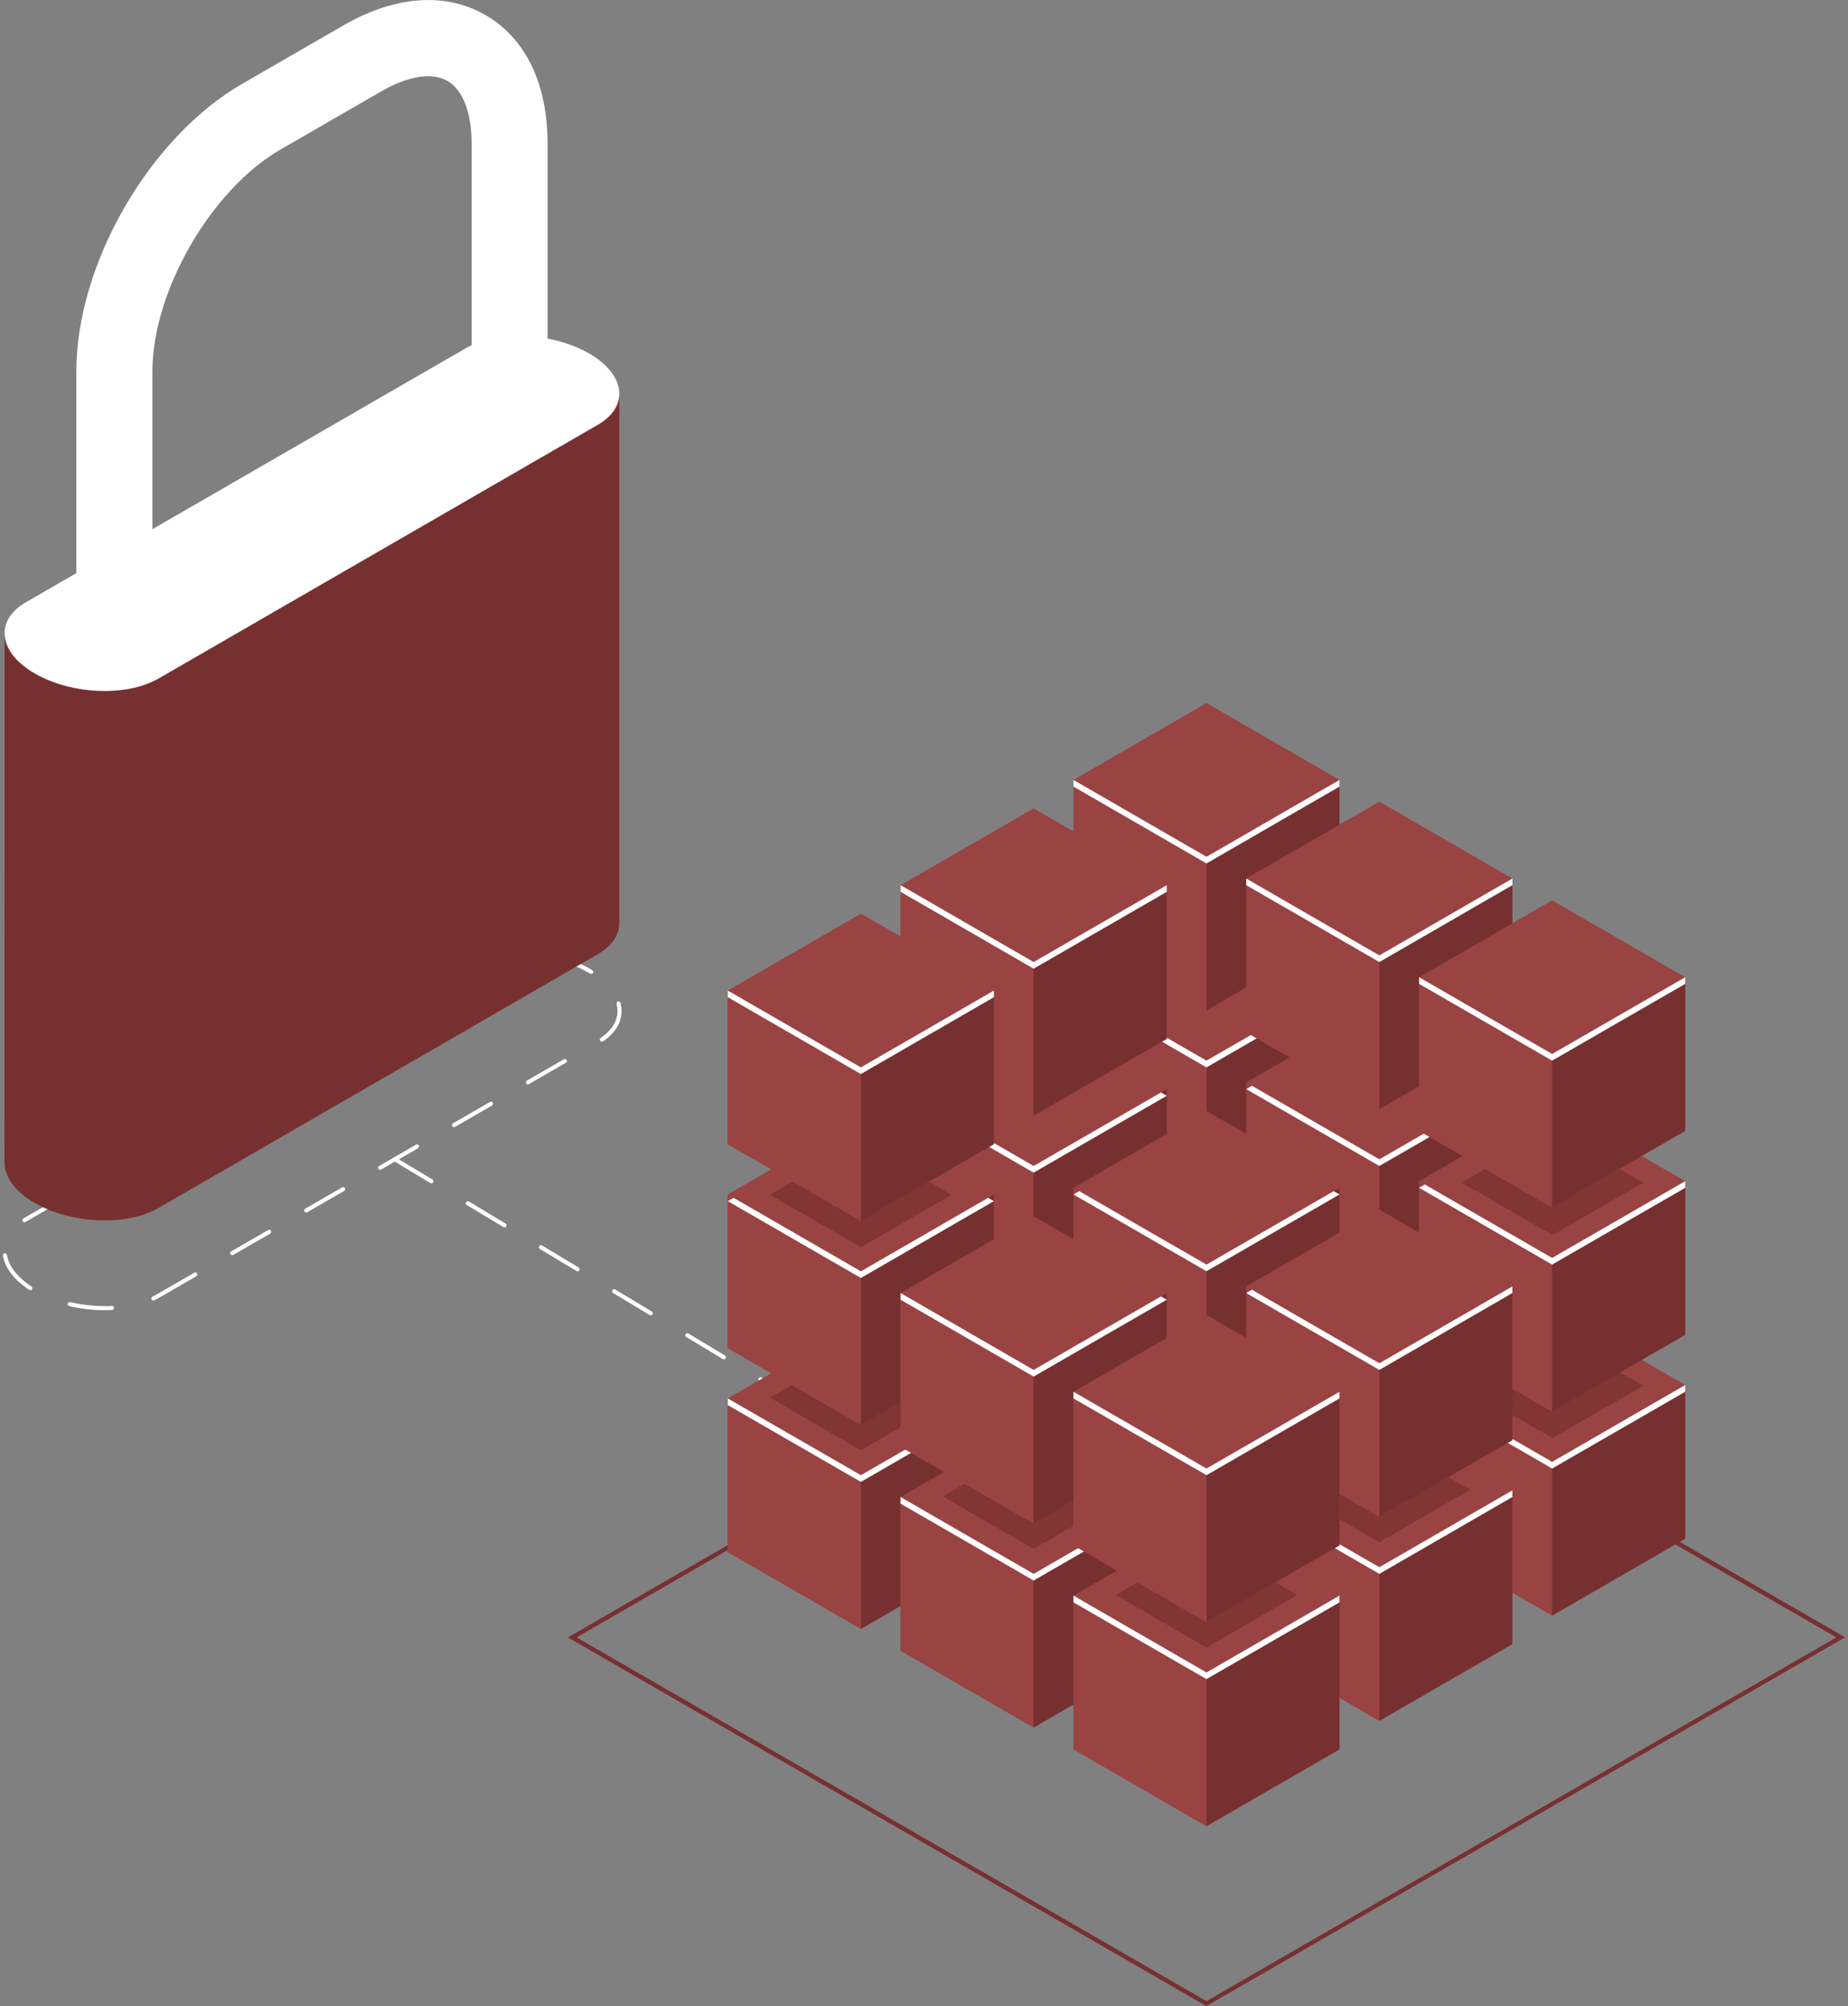 <svg width="258" height="280" viewBox="0 0 258 280" fill="none" xmlns="http://www.w3.org/2000/svg">
<rect x="0" y="0" width="258" height="280" fill="#808080" stroke="none"/>
<g clip-path="url(#clip0_46_994)">
<path d="M168.438 280L168.287 279.918L79.286 228.537L168.438 177.06L168.588 177.142L257.589 228.523L168.438 279.986V280ZM80.502 228.537L168.438 279.303L256.373 228.537L168.438 177.771L80.502 228.537Z" fill="#773030"/>
<path d="M126.882 205.251C126.882 205.251 126.786 205.251 126.732 205.21L126.458 205.046C126.322 204.964 126.281 204.787 126.363 204.65C126.445 204.513 126.622 204.472 126.759 204.554L127.032 204.718C127.169 204.8 127.21 204.978 127.128 205.115C127.073 205.197 126.978 205.251 126.882 205.251ZM121.498 202.013C121.498 202.013 121.402 202.013 121.348 201.972L116.237 198.897C116.1 198.815 116.059 198.637 116.141 198.501C116.223 198.364 116.401 198.323 116.537 198.405L121.648 201.48C121.785 201.562 121.826 201.739 121.744 201.876C121.689 201.958 121.593 202.013 121.498 202.013ZM111.276 195.877C111.276 195.877 111.181 195.877 111.126 195.836L106.015 192.761C105.878 192.679 105.837 192.502 105.919 192.365C106.001 192.228 106.179 192.187 106.316 192.269L111.427 195.344C111.563 195.426 111.604 195.604 111.522 195.74C111.468 195.822 111.372 195.877 111.276 195.877ZM101.068 189.728C101.068 189.728 100.973 189.728 100.918 189.687L95.807 186.612C95.671 186.53 95.63 186.352 95.712 186.216C95.794 186.079 95.971 186.038 96.108 186.12L101.219 189.195C101.355 189.277 101.396 189.454 101.314 189.591C101.26 189.673 101.164 189.728 101.068 189.728ZM90.86 183.592C90.86 183.592 90.765 183.592 90.71 183.551L85.599 180.476C85.463 180.394 85.422 180.217 85.504 180.08C85.586 179.943 85.763 179.902 85.9 179.984L91.011 183.059C91.147 183.141 91.188 183.319 91.106 183.455C91.052 183.537 90.956 183.592 90.86 183.592ZM80.639 177.443C80.639 177.443 80.543 177.443 80.489 177.402L75.378 174.327C75.241 174.245 75.2 174.067 75.282 173.931C75.364 173.794 75.542 173.753 75.678 173.835L80.789 176.91C80.926 176.992 80.967 177.169 80.885 177.306C80.83 177.388 80.734 177.443 80.639 177.443ZM70.431 171.307C70.431 171.307 70.335 171.307 70.281 171.266L65.17 168.191C65.033 168.109 64.992 167.932 65.074 167.795C65.156 167.658 65.334 167.617 65.471 167.699L70.581 170.774C70.718 170.856 70.759 171.034 70.677 171.17C70.622 171.252 70.527 171.307 70.431 171.307ZM60.223 165.158C60.223 165.158 60.127 165.158 60.073 165.117L54.962 162.042C54.825 161.96 54.784 161.782 54.866 161.646C54.948 161.509 55.126 161.468 55.263 161.55L60.373 164.625C60.51 164.707 60.551 164.884 60.469 165.021C60.414 165.103 60.319 165.158 60.223 165.158Z" fill="white"/>
<path d="M168.438 176.5L149.867 165.786V187.227L168.438 197.954L187.009 187.227V165.786L168.438 176.5Z" fill="#994343"/>
<path d="M168.438 197.954L149.867 187.227V165.786L168.438 176.5V197.954Z" fill="#994343"/>
<path d="M187.009 187.227L168.438 197.954V176.5L187.009 165.786V187.227Z" fill="#773030"/>
<path d="M168.438 176.5L149.867 165.786L168.438 155.059L187.009 165.786L168.438 176.5Z" fill="#994343"/>
<path d="M168.438 176.5L150.673 166.251L149.867 166.715L168.438 177.429L187.009 166.715L186.202 166.251L168.438 176.5Z" fill="white"/>
<path d="M192.571 190.274L173.986 179.547V201.001L192.571 211.715L211.142 201.001V179.547L192.571 190.274Z" fill="#994343"/>
<path d="M192.571 211.715L173.986 201.001V179.547L192.571 190.274V211.715Z" fill="#994343"/>
<path d="M211.142 201.001L192.571 211.715V190.274L211.142 179.547V201.001Z" fill="#773030"/>
<path d="M192.571 190.274L173.986 179.547L192.571 168.82L211.142 179.547L192.571 190.274Z" fill="#994343"/>
<path d="M192.571 190.274L174.792 180.012L173.986 180.476L192.571 191.203L211.142 180.476L210.335 180.012L192.571 190.274Z" fill="white"/>
<path d="M216.69 204.035L198.119 193.308V214.762L216.69 225.489L235.274 214.762V193.308L216.69 204.035Z" fill="#994343"/>
<path d="M216.69 225.489L198.119 214.762V193.308L216.69 204.035V225.489Z" fill="#994343"/>
<path d="M235.274 214.762L216.69 225.489V204.035L235.274 193.308V214.762Z" fill="#773030"/>
<path d="M216.69 204.035L198.119 193.308L216.69 182.594L235.274 193.308L216.69 204.035Z" fill="#994343"/>
<path d="M216.69 204.035L198.925 193.786L198.119 194.251L216.69 204.964L235.274 194.251V193.308L216.69 204.035Z" fill="white"/>
<path d="M144.305 191.203L125.734 180.476V201.931L144.305 212.644L162.89 201.931V180.476L144.305 191.203Z" fill="#994343"/>
<path d="M144.305 212.644L125.734 201.931V180.476L144.305 191.203V212.644Z" fill="#994343"/>
<path d="M162.89 201.931L144.305 212.644V191.203L162.89 180.476V201.931Z" fill="#773030"/>
<path d="M144.305 191.203L125.734 180.476L144.305 169.749L162.89 180.476L144.305 191.203Z" fill="#994343"/>
<path d="M144.305 191.203L126.54 180.941L125.734 181.406L144.305 192.133L162.89 181.406L162.084 180.941L144.305 191.203Z" fill="white"/>
<path d="M168.438 204.964L149.867 194.251V215.691L168.438 226.419L187.009 215.691V194.251L168.438 204.964Z" fill="#994343"/>
<path d="M168.438 226.419L149.867 215.691V194.251L168.438 204.964V226.419Z" fill="#994343"/>
<path d="M187.009 215.691L168.438 226.419V204.964L187.009 194.251V215.691Z" fill="#773030"/>
<path d="M168.438 204.964L149.867 194.251L168.438 183.524L187.009 194.251L168.438 204.964Z" fill="#994343"/>
<path d="M168.438 204.964L150.673 194.715L149.867 195.18L168.438 205.894L187.009 195.18L186.202 194.715L168.438 204.964Z" fill="white"/>
<path d="M192.571 218.739L173.986 208.012V229.466L192.571 240.18L211.142 229.466V208.012L192.571 218.739Z" fill="#994343"/>
<path d="M192.571 240.18L173.986 229.466V208.012L192.571 218.739V240.18Z" fill="#994343"/>
<path d="M211.142 229.466L192.571 240.18V218.739L211.142 208.012V229.466Z" fill="#773030"/>
<path d="M192.571 218.739L173.986 208.012L192.571 197.284L211.142 208.012L192.571 218.739Z" fill="#994343"/>
<path d="M192.571 218.739L174.792 208.476L173.986 208.941L192.571 219.668L211.142 208.941V208.012L192.571 218.739Z" fill="white"/>
<path d="M120.186 205.894L101.601 195.18V216.621L120.186 227.348L138.757 216.621V195.18L120.186 205.894Z" fill="#994343"/>
<path d="M120.186 227.348L101.601 216.621V195.18L120.186 205.894V227.348Z" fill="#994343"/>
<path d="M138.757 216.621L120.186 227.348V205.894L138.757 195.18V216.621Z" fill="#773030"/>
<path d="M120.186 205.894L101.601 195.18L120.186 184.453L138.757 195.18L120.186 205.894Z" fill="#994343"/>
<path d="M120.186 205.894L101.601 195.18V196.109L120.186 206.836L138.757 196.109L137.951 195.645L120.186 205.894Z" fill="white"/>
<path d="M144.305 219.668L125.734 208.941V230.395L144.305 241.109L162.89 230.395V208.941L144.305 219.668Z" fill="#994343"/>
<path d="M144.305 241.109L125.734 230.395V208.941L144.305 219.668V241.109Z" fill="#994343"/>
<path d="M162.89 230.395L144.305 241.109V219.668L162.89 208.941V230.395Z" fill="#773030"/>
<path d="M144.305 219.668L125.734 208.941L144.305 198.214L162.89 208.941L144.305 219.668Z" fill="#994343"/>
<path d="M144.305 219.668L125.734 208.941V209.87L144.305 220.597L162.89 209.87L162.084 209.406L144.305 219.668Z" fill="white"/>
<path d="M168.438 233.429L149.867 222.702V244.156L168.438 254.883L187.009 244.156V222.702L168.438 233.429Z" fill="#994343"/>
<path d="M168.438 254.883L149.867 244.156V222.702L168.438 233.429V254.883Z" fill="#994343"/>
<path d="M187.009 244.156L168.438 254.883V233.429L187.009 222.702V244.156Z" fill="#773030"/>
<path d="M168.438 233.429L149.867 222.702L168.438 211.988L187.009 222.715L168.438 233.429Z" fill="#994343"/>
<path d="M168.438 233.429L149.867 222.702V223.645L168.438 234.358L187.009 223.645V222.702L168.438 233.429Z" fill="white"/>
<path d="M168.438 148.035L149.867 137.322V158.762L168.438 169.489L187.009 158.762V137.322L168.438 148.035Z" fill="#994343"/>
<path d="M168.438 169.489L149.867 158.762V137.322L168.438 148.035V169.489Z" fill="#994343"/>
<path d="M187.009 158.762L168.438 169.489V148.035L187.009 137.322V158.762Z" fill="#773030"/>
<path d="M168.438 148.035L149.867 137.322L168.438 126.594L187.009 137.322L168.438 148.035Z" fill="#994343"/>
<path d="M168.438 148.035L150.673 137.786L149.867 138.251L168.438 148.978L187.009 138.251L186.202 137.786L168.438 148.035Z" fill="white"/>
<path opacity="0.7" d="M168.438 229.944L155.77 222.62L168.438 215.309L181.106 222.62L168.438 229.944Z" fill="#773030"/>
<path opacity="0.7" d="M144.305 216.17L131.637 208.859L144.305 201.548L156.986 208.859L144.305 216.17Z" fill="#773030"/>
<path opacity="0.7" d="M192.57 215.241L179.889 207.93L192.57 200.605L205.238 207.93L192.57 215.241Z" fill="#773030"/>
<path opacity="0.7" d="M216.744 200.714L204.063 193.404L216.744 186.079L229.412 193.404L216.744 200.714Z" fill="#773030"/>
<path opacity="0.7" d="M120.186 202.409L107.518 195.084L120.186 187.773L132.854 195.084L120.186 202.409Z" fill="#773030"/>
<path d="M192.571 161.81L173.986 151.082V172.537L192.571 183.25L211.142 172.537V151.082L192.571 161.81Z" fill="#994343"/>
<path d="M192.571 183.25L173.986 172.537V151.082L192.571 161.81V183.25Z" fill="#994343"/>
<path d="M211.142 172.537L192.571 183.25V161.81L211.142 151.082V172.537Z" fill="#773030"/>
<path d="M192.571 161.81L173.986 151.082L192.571 140.355L211.142 151.082L192.571 161.81Z" fill="#994343"/>
<path d="M192.571 161.81L174.792 151.547L173.986 152.012L192.571 162.739L211.142 152.012L210.335 151.547L192.571 161.81Z" fill="white"/>
<path d="M216.69 175.57L198.119 164.857V186.298L216.69 197.025L235.274 186.298V164.857L216.69 175.57Z" fill="#994343"/>
<path d="M216.69 197.025L198.119 186.298V164.857L216.69 175.57V197.025Z" fill="#994343"/>
<path d="M235.274 186.298L216.69 197.025V175.57L235.274 164.857V186.298Z" fill="#773030"/>
<path d="M216.69 175.57L198.119 164.857L216.69 154.13L235.274 164.857L216.69 175.57Z" fill="#994343"/>
<path d="M216.69 175.57L198.925 165.322L198.119 165.786L216.69 176.5L235.274 165.786V164.857L216.69 175.57Z" fill="white"/>
<path d="M144.305 162.739L125.734 152.012V173.466L144.305 184.193L162.89 173.466V152.012L144.305 162.739Z" fill="#994343"/>
<path d="M144.305 184.193L125.734 173.466V152.012L144.305 162.739V184.193Z" fill="#994343"/>
<path d="M162.89 173.466L144.305 184.193V162.739L162.89 152.012V173.466Z" fill="#773030"/>
<path d="M144.305 162.739L125.734 152.012L144.305 141.284L162.89 152.012L144.305 162.739Z" fill="#994343"/>
<path d="M144.305 162.739L126.54 152.476L125.734 152.941L144.305 163.668L162.89 152.941L162.084 152.476L144.305 162.739Z" fill="white"/>
<path d="M168.438 176.5L149.867 165.786V187.227L168.438 197.954L187.009 187.227V165.786L168.438 176.5Z" fill="#994343"/>
<path d="M168.438 197.954L149.867 187.227V165.786L168.438 176.5V197.954Z" fill="#994343"/>
<path d="M187.009 187.227L168.438 197.954V176.5L187.009 165.786V187.227Z" fill="#773030"/>
<path d="M168.438 176.5L149.867 165.786L168.438 155.059L187.009 165.786L168.438 176.5Z" fill="#994343"/>
<path d="M168.438 176.5L150.673 166.251L149.867 166.715L168.438 177.429L187.009 166.715L186.202 166.251L168.438 176.5Z" fill="white"/>
<path d="M192.571 190.274L173.986 179.547V201.001L192.571 211.715L211.142 201.001V179.547L192.571 190.274Z" fill="#994343"/>
<path d="M192.571 211.715L173.986 201.001V179.547L192.571 190.274V211.715Z" fill="#994343"/>
<path d="M211.142 201.001L192.571 211.715V190.274L211.142 179.547V201.001Z" fill="#773030"/>
<path d="M192.571 190.274L173.986 179.547L192.571 168.82L211.142 179.547L192.571 190.274Z" fill="#994343"/>
<path d="M192.571 190.274L174.792 180.012L173.986 180.476L192.571 191.203L211.142 180.476V179.547L192.571 190.274Z" fill="white"/>
<path d="M120.186 177.443L101.601 166.715V188.156L120.186 198.883L138.757 188.156V166.715L120.186 177.443Z" fill="#994343"/>
<path d="M120.186 198.883L101.601 188.156V166.715L120.186 177.443V198.883Z" fill="#994343"/>
<path d="M138.757 188.156L120.186 198.883V177.443L138.757 166.715V188.156Z" fill="#773030"/>
<path d="M120.186 177.443L101.601 166.715L120.186 155.988L138.757 166.715L120.186 177.443Z" fill="#994343"/>
<path d="M120.186 177.443L102.408 167.18L101.601 167.645L120.186 178.372L138.757 167.645L137.951 167.18L120.186 177.443Z" fill="white"/>
<path d="M144.305 191.203L125.734 180.476V201.931L144.305 212.644L162.89 201.931V180.476L144.305 191.203Z" fill="#994343"/>
<path d="M144.305 212.644L125.734 201.931V180.476L144.305 191.203V212.644Z" fill="#994343"/>
<path d="M162.89 201.931L144.305 212.644V191.203L162.89 180.476V201.931Z" fill="#773030"/>
<path d="M144.305 191.203L125.734 180.476L144.305 169.749L162.89 180.476L144.305 191.203Z" fill="#994343"/>
<path d="M144.305 191.203L125.734 180.476V181.406L144.305 192.133L162.89 181.406L162.084 180.941L144.305 191.203Z" fill="white"/>
<path d="M168.438 204.964L149.867 194.251V215.691L168.438 226.419L187.009 215.691V194.251L168.438 204.964Z" fill="#994343"/>
<path d="M168.438 226.419L149.867 215.691V194.251L168.438 204.964V226.419Z" fill="#994343"/>
<path d="M187.009 215.691L168.438 226.419V204.964L187.009 194.251V215.691Z" fill="#773030"/>
<path d="M168.438 204.964L149.867 194.251L168.438 183.524L187.009 194.251L168.438 204.964Z" fill="#994343"/>
<path d="M168.438 204.964L149.867 194.251V195.18L168.438 205.894L187.009 195.18V194.251L168.438 204.964Z" fill="white"/>
<path opacity="0.7" d="M216.744 172.373L204.063 165.062L216.744 157.751L229.412 165.062L216.744 172.373Z" fill="#773030"/>
<path opacity="0.7" d="M120.186 174.067L107.518 166.756L120.186 159.432L132.854 166.756L120.186 174.067Z" fill="#773030"/>
<path d="M168.438 119.584L149.867 108.857V130.298L168.438 141.025L187.009 130.298V108.857L168.438 119.584Z" fill="#994343"/>
<path d="M168.438 141.025L149.867 130.298V108.857L168.438 119.584V141.025Z" fill="#994343"/>
<path d="M187.009 130.298L168.438 141.025V119.584L187.009 108.857V130.298Z" fill="#773030"/>
<path d="M168.438 119.584L149.867 108.857L168.438 98.13L187.009 108.857L168.438 119.584Z" fill="#994343"/>
<path d="M168.438 119.584L149.867 108.857V109.786L168.438 120.513L187.009 109.786V108.857L168.438 119.584Z" fill="white"/>
<path d="M192.571 133.345L173.986 122.618V144.072L192.571 154.799L211.142 144.072V122.618L192.571 133.345Z" fill="#994343"/>
<path d="M192.571 154.799L173.986 144.072V122.618L192.571 133.345V154.799Z" fill="#994343"/>
<path d="M211.142 144.072L192.571 154.799V133.345L211.142 122.618V144.072Z" fill="#773030"/>
<path d="M192.571 133.345L173.986 122.618L192.571 111.891L211.142 122.618L192.571 133.345Z" fill="#994343"/>
<path d="M192.571 133.345L173.986 122.618V123.547L192.571 134.274L211.142 123.547V122.618L192.571 133.345Z" fill="white"/>
<path d="M216.69 147.106L198.119 136.392V157.833L216.69 168.56L235.274 157.833V136.392L216.69 147.106Z" fill="#994343"/>
<path d="M216.69 168.56L198.119 157.833V136.392L216.69 147.106V168.56Z" fill="#994343"/>
<path d="M235.274 157.833L216.69 168.56V147.106L235.274 136.392V157.833Z" fill="#773030"/>
<path d="M216.69 147.106L198.119 136.392L216.69 125.665L235.274 136.392L216.69 147.106Z" fill="#994343"/>
<path d="M216.69 147.106L198.119 136.392V137.322L216.69 148.035L235.274 137.322V136.392L216.69 147.106Z" fill="white"/>
<path d="M144.305 134.274L125.734 123.547V145.001L144.305 155.729L162.89 145.001V123.547L144.305 134.274Z" fill="#994343"/>
<path d="M144.305 155.729L125.734 145.001V123.547L144.305 134.274V155.729Z" fill="#994343"/>
<path d="M162.89 145.001L144.305 155.729V134.274L162.89 123.547V145.001Z" fill="#773030"/>
<path d="M144.305 134.274L125.734 123.547L144.305 112.834L162.89 123.547L144.305 134.274Z" fill="#994343"/>
<path d="M144.305 134.274L125.734 123.547V124.476L144.305 135.203L162.89 124.476V123.547L144.305 134.274Z" fill="white"/>
<path d="M120.186 148.978L101.601 138.251V159.691L120.186 170.419L138.757 159.691V138.251L120.186 148.978Z" fill="#994343"/>
<path d="M120.186 170.419L101.601 159.691V138.251L120.186 148.978V170.419Z" fill="#994343"/>
<path d="M138.757 159.691L120.186 170.419V148.978L138.757 138.251V159.691Z" fill="#773030"/>
<path d="M120.186 148.978L101.601 138.251L120.186 127.524L138.757 138.251L120.186 148.978Z" fill="#994343"/>
<path d="M120.186 148.978L101.601 138.251V139.18L120.186 149.907L138.757 139.18V138.251L120.186 148.978Z" fill="white"/>
<path d="M14.595 182.868C12.941 182.868 11.274 182.676 9.662 182.294C9.511 182.253 9.416 182.102 9.443 181.952C9.484 181.802 9.634 181.72 9.785 181.734C11.356 182.102 12.969 182.294 14.581 182.294C14.937 182.321 15.278 182.294 15.62 182.266C15.797 182.266 15.907 182.376 15.921 182.54C15.921 182.704 15.811 182.827 15.647 182.84C15.306 182.854 14.95 182.868 14.595 182.868ZM21.414 181.515C21.305 181.515 21.209 181.46 21.154 181.351C21.086 181.214 21.154 181.037 21.291 180.968C21.523 180.859 21.742 180.736 21.96 180.613L27.126 177.634C27.263 177.552 27.44 177.607 27.509 177.743C27.59 177.88 27.536 178.058 27.399 178.14L22.234 181.119C22.002 181.242 21.769 181.378 21.523 181.488C21.482 181.501 21.441 181.515 21.4 181.515H21.414ZM4.237 180.066C4.237 180.066 4.127 180.053 4.086 180.025C1.996 178.672 0.697 176.978 0.41 175.256C0.383 175.106 0.492 174.956 0.643 174.928C0.793 174.901 0.943 175.01 0.971 175.161C1.23 176.732 2.447 178.29 4.387 179.547C4.524 179.629 4.551 179.807 4.469 179.943C4.414 180.025 4.319 180.066 4.237 180.066ZM32.414 175.188C32.319 175.188 32.223 175.133 32.168 175.051C32.086 174.915 32.141 174.737 32.278 174.655L37.443 171.676C37.58 171.594 37.758 171.649 37.826 171.785C37.908 171.922 37.853 172.1 37.717 172.182L32.551 175.161C32.551 175.161 32.455 175.202 32.414 175.202V175.188ZM3.417 170.596C3.321 170.596 3.225 170.542 3.171 170.46C3.089 170.323 3.13 170.145 3.266 170.063C3.335 170.022 3.403 169.981 3.471 169.94L8.432 167.071C8.569 166.989 8.746 167.043 8.815 167.18C8.883 167.317 8.842 167.494 8.705 167.576L3.745 170.446C3.745 170.446 3.622 170.514 3.553 170.555C3.512 170.583 3.458 170.596 3.403 170.596H3.417ZM42.745 169.23C42.65 169.23 42.554 169.175 42.499 169.093C42.417 168.957 42.472 168.779 42.609 168.697L47.774 165.718C47.911 165.636 48.088 165.691 48.157 165.827C48.239 165.964 48.184 166.141 48.047 166.223L42.882 169.203C42.882 169.203 42.786 169.243 42.745 169.243V169.23ZM13.748 164.638C13.652 164.638 13.556 164.584 13.502 164.502C13.42 164.365 13.474 164.187 13.611 164.105L18.776 161.126C18.913 161.044 19.091 161.099 19.159 161.236C19.241 161.372 19.186 161.55 19.05 161.632L13.884 164.611C13.884 164.611 13.789 164.652 13.748 164.652V164.638ZM53.062 163.272C52.967 163.272 52.871 163.217 52.816 163.135C52.734 162.998 52.789 162.821 52.926 162.739L58.091 159.76C58.228 159.678 58.406 159.733 58.474 159.869C58.556 160.006 58.501 160.183 58.365 160.265L53.199 163.244C53.199 163.244 53.103 163.285 53.062 163.285V163.272ZM24.065 158.68C23.969 158.68 23.874 158.626 23.819 158.544C23.737 158.407 23.792 158.229 23.928 158.147L29.094 155.168C29.23 155.086 29.408 155.141 29.476 155.278C29.558 155.414 29.504 155.592 29.367 155.674L24.202 158.653C24.202 158.653 24.106 158.694 24.065 158.694V158.68ZM63.38 157.314C63.284 157.314 63.188 157.259 63.134 157.177C63.052 157.04 63.106 156.863 63.243 156.781L68.409 153.802C68.545 153.72 68.723 153.774 68.791 153.911C68.873 154.048 68.819 154.225 68.682 154.307L63.516 157.286C63.516 157.286 63.421 157.327 63.38 157.327V157.314ZM34.382 152.722C34.286 152.722 34.191 152.668 34.136 152.586C34.054 152.449 34.109 152.271 34.245 152.189L39.411 149.21C39.548 149.128 39.725 149.183 39.794 149.32C39.876 149.456 39.821 149.634 39.684 149.716L34.519 152.695C34.519 152.695 34.423 152.736 34.382 152.736V152.722ZM73.697 151.356C73.601 151.356 73.506 151.301 73.451 151.219C73.369 151.082 73.424 150.905 73.56 150.823L78.726 147.844C78.862 147.762 79.04 147.816 79.108 147.953C79.19 148.09 79.136 148.267 78.999 148.336L73.834 151.315C73.834 151.315 73.738 151.356 73.697 151.356ZM44.699 146.764C44.604 146.764 44.508 146.71 44.453 146.628C44.371 146.491 44.426 146.313 44.563 146.245L49.728 143.266C49.865 143.184 50.042 143.239 50.111 143.375C50.193 143.512 50.138 143.69 50.002 143.758L44.836 146.737C44.836 146.737 44.74 146.778 44.699 146.778V146.764ZM84.014 145.384C83.918 145.384 83.837 145.343 83.782 145.261C83.7 145.124 83.727 144.96 83.864 144.865C85.394 143.84 86.201 142.542 86.201 141.107C86.201 140.779 86.16 140.451 86.078 140.123C86.037 139.973 86.132 139.822 86.283 139.781C86.433 139.74 86.583 139.836 86.624 139.986C86.72 140.355 86.775 140.738 86.775 141.107C86.775 142.733 85.886 144.195 84.192 145.343C84.137 145.37 84.082 145.398 84.028 145.398L84.014 145.384ZM55.03 140.806C54.935 140.806 54.839 140.752 54.784 140.67C54.702 140.533 54.757 140.355 54.894 140.287L60.059 137.308C60.196 137.226 60.373 137.281 60.442 137.417C60.524 137.554 60.469 137.732 60.332 137.8L55.167 140.779C55.167 140.779 55.071 140.82 55.03 140.82V140.806ZM82.538 135.928C82.538 135.928 82.443 135.928 82.388 135.887C82.292 135.832 82.197 135.777 82.101 135.723C80.625 134.862 78.835 134.206 76.936 133.796C76.785 133.769 76.69 133.618 76.717 133.454C76.744 133.304 76.895 133.195 77.059 133.236C79.013 133.659 80.858 134.343 82.388 135.231C82.484 135.285 82.579 135.34 82.689 135.408C82.825 135.49 82.866 135.668 82.784 135.805C82.73 135.887 82.634 135.941 82.538 135.941V135.928ZM65.347 134.862C65.252 134.862 65.142 134.807 65.102 134.712C65.033 134.575 65.088 134.397 65.225 134.329C66.81 133.495 68.832 132.962 71.06 132.812C71.21 132.812 71.347 132.921 71.36 133.072C71.36 133.222 71.251 133.359 71.1 133.372C68.941 133.523 67.001 134.028 65.484 134.821C65.443 134.848 65.402 134.848 65.347 134.848V134.862Z" fill="white"/>
<path d="M86.46 55.002V128.89C86.433 130.489 85.463 132.019 83.481 133.167L22.097 168.615C17.683 171.17 9.962 170.842 4.852 167.904C1.996 166.251 0.561 164.119 0.629 162.124L0.643 88.209L86.474 55.002H86.46Z" fill="#773030"/>
<path d="M22.097 94.727L83.481 59.28C87.895 56.724 87.349 52.269 82.238 49.331C77.141 46.38 69.42 46.065 64.992 48.621L3.622 84.055C-0.792 86.61 -0.245 91.065 4.865 94.003C9.963 96.955 17.683 97.269 22.111 94.713L22.097 94.727Z" fill="white"/>
<path d="M15.975 89.972C18.899 89.972 21.277 87.594 21.277 84.67V51.846C21.277 40.654 29.463 26.456 39.165 20.867L53.254 12.736C56.971 10.591 60.332 10.057 62.478 11.301C64.61 12.531 65.84 15.701 65.84 20.006V52.83C65.84 55.754 68.217 58.132 71.142 58.132C74.066 58.132 76.444 55.754 76.444 52.83V19.992C76.444 11.684 73.369 5.329 67.78 2.104C62.191 -1.121 55.153 -0.615 47.952 3.539L33.863 11.67C20.854 19.172 10.659 36.828 10.659 51.846V84.67C10.659 87.594 13.037 89.972 15.961 89.972H15.975Z" fill="white"/>
</g>
<defs>
<clipPath id="clip0_46_994">
<rect width="257.179" height="280" fill="white" transform="translate(0.41)"/>
</clipPath>
</defs>
</svg>
